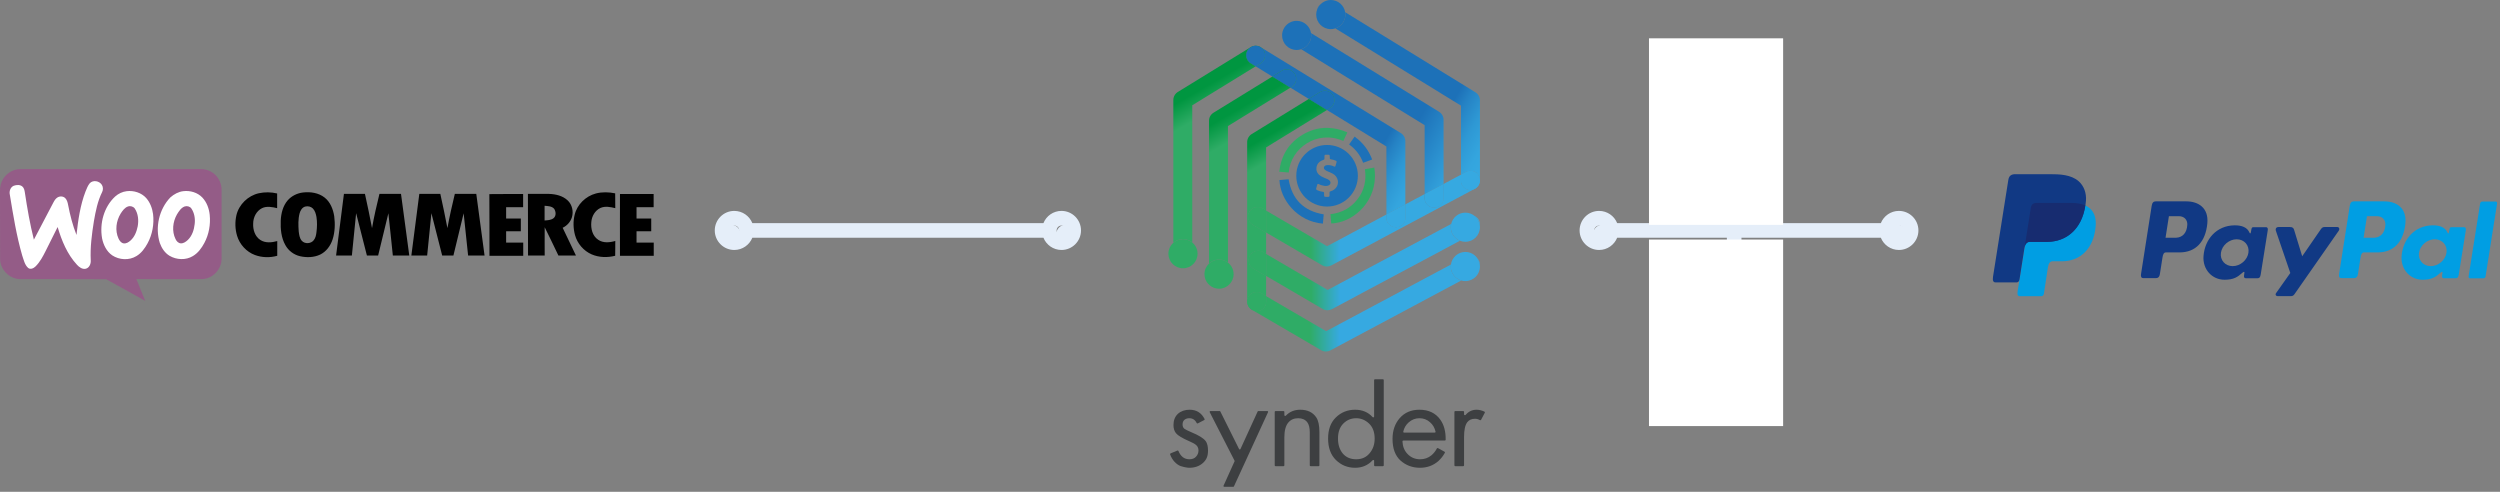 <svg width="488" height="96" viewBox="0 0 488 96" fill="none" xmlns="http://www.w3.org/2000/svg">
<rect x="0" y="0" width="488" height="96" fill="#808080" stroke="none"/>
<path d="M243.618 59.636C243.604 59.605 243.589 59.571 243.578 59.54C243.589 59.571 243.604 59.605 243.618 59.636Z" fill="url(#paint0_linear)"/>
<path d="M243.697 59.789C243.68 59.761 243.665 59.732 243.651 59.704C243.665 59.735 243.68 59.761 243.697 59.789Z" fill="url(#paint1_linear)"/>
<path d="M243.553 59.471C243.541 59.437 243.53 59.403 243.521 59.369C243.53 59.403 243.541 59.437 243.553 59.471Z" fill="url(#paint2_linear)"/>
<path d="M243.79 59.935C243.773 59.913 243.759 59.89 243.742 59.865C243.756 59.888 243.773 59.91 243.79 59.935Z" fill="url(#paint3_linear)"/>
<path d="M243.501 59.297C243.493 59.264 243.487 59.232 243.481 59.198C243.487 59.232 243.493 59.264 243.501 59.297Z" fill="url(#paint4_linear)"/>
<path d="M244.164 60.327C244.138 60.307 244.116 60.291 244.094 60.271C244.116 60.291 244.141 60.307 244.164 60.327Z" fill="url(#paint5_linear)"/>
<path d="M243.899 60.072C243.882 60.053 243.865 60.033 243.851 60.013C243.865 60.035 243.882 60.055 243.899 60.072Z" fill="url(#paint6_linear)"/>
<path d="M243.467 59.111C243.465 59.082 243.459 59.051 243.456 59.023C243.459 59.054 243.462 59.082 243.467 59.111Z" fill="url(#paint7_linear)"/>
<path d="M244.023 60.206C244.003 60.189 243.986 60.169 243.967 60.15C243.984 60.169 244.003 60.186 244.023 60.206Z" fill="url(#paint8_linear)"/>
<path d="M244.327 60.438C244.296 60.418 244.264 60.399 244.233 60.379C244.264 60.399 244.296 60.418 244.327 60.438Z" fill="url(#paint9_linear)"/>
<path d="M243.7 57.937C244.216 57.055 245.348 56.757 246.227 57.273L247.143 57.809V53.864L244.67 52.417C243.788 51.901 243.493 50.769 244.006 49.887C244.522 49.005 245.654 48.709 246.536 49.223L247.143 49.578V45.388L244.556 43.876C243.674 43.36 243.379 42.228 243.893 41.346C244.409 40.464 245.541 40.169 246.423 40.682L247.143 41.102V28.78L259.023 21.476L255.488 19.309L244.327 26.173C243.779 26.511 243.447 27.106 243.447 27.747V58.867C243.447 58.884 243.45 58.901 243.45 58.916C243.442 58.584 243.521 58.246 243.7 57.937Z" fill="url(#paint10_linear)"/>
<path d="M236.878 22.001C236.331 22.338 235.999 22.934 235.999 23.575V51.453C236.51 50.968 237.196 50.67 237.956 50.67C238.611 50.67 239.216 50.894 239.695 51.268V24.61L251.895 17.108L248.361 14.94L236.878 22.001Z" fill="url(#paint11_linear)"/>
<path d="M237.849 56.354C237.851 56.354 237.851 56.354 237.854 56.354C237.721 56.348 237.591 56.337 237.463 56.314C237.588 56.34 237.715 56.354 237.849 56.354Z" fill="url(#paint12_linear)"/>
<path d="M244.562 9.012C244.599 9 244.633 8.989 244.67 8.98C244.633 8.989 244.599 9 244.562 9.012Z" fill="url(#paint13_linear)"/>
<path d="M245.955 9.136C245.989 9.153 246.023 9.173 246.057 9.193C246.026 9.17 245.989 9.153 245.955 9.136Z" fill="url(#paint14_linear)"/>
<path d="M243.533 9.809C243.694 9.545 243.913 9.338 244.16 9.19C244.154 9.193 244.146 9.196 244.14 9.202L229.914 17.95C229.367 18.287 229.035 18.883 229.035 19.524V47.396C229.537 46.951 230.195 46.678 230.919 46.678C231.608 46.678 232.24 46.925 232.731 47.331V20.554L245.11 12.943L244.143 12.35C243.272 11.82 243 10.68 243.533 9.809Z" fill="url(#paint15_linear)"/>
<path d="M244.253 9.139C244.275 9.128 244.3 9.114 244.323 9.103C244.3 9.114 244.275 9.128 244.253 9.139Z" fill="url(#paint16_linear)"/>
<path d="M245.495 8.969C245.512 8.972 245.526 8.974 245.543 8.977C245.526 8.974 245.512 8.974 245.495 8.969Z" fill="url(#paint17_linear)"/>
<path d="M245.805 9.065C245.833 9.077 245.861 9.088 245.889 9.102C245.864 9.088 245.833 9.077 245.805 9.065Z" fill="url(#paint18_linear)"/>
<path d="M245.654 9.012C245.677 9.017 245.696 9.023 245.718 9.031C245.696 9.023 245.677 9.017 245.654 9.012Z" fill="url(#paint19_linear)"/>
<path d="M244.406 9.068C244.434 9.057 244.466 9.043 244.494 9.032C244.466 9.043 244.437 9.057 244.406 9.068Z" fill="url(#paint20_linear)"/>
<path d="M244.911 8.941C244.948 8.938 244.985 8.933 245.019 8.93C244.982 8.933 244.948 8.935 244.911 8.941Z" fill="url(#paint21_linear)"/>
<path d="M244.727 8.969C244.766 8.961 244.806 8.952 244.846 8.947C244.806 8.952 244.766 8.961 244.727 8.969Z" fill="url(#paint22_linear)"/>
<path d="M245.316 8.941C245.333 8.944 245.35 8.944 245.37 8.947C245.35 8.944 245.333 8.944 245.316 8.941Z" fill="url(#paint23_linear)"/>
<path d="M244.324 9.102C244.352 9.091 244.378 9.08 244.406 9.068C244.381 9.08 244.352 9.091 244.324 9.102Z" fill="url(#paint24_linear)"/>
<path d="M245.368 8.947C245.411 8.952 245.453 8.961 245.496 8.969C245.453 8.961 245.411 8.952 245.368 8.947Z" fill="url(#paint25_linear)"/>
<path d="M245.544 8.98C245.581 8.989 245.618 9 245.655 9.012C245.618 9 245.581 8.989 245.544 8.98Z" fill="url(#paint26_linear)"/>
<path d="M244.67 8.98C244.69 8.974 244.706 8.972 244.726 8.969C244.706 8.972 244.69 8.974 244.67 8.98Z" fill="url(#paint27_linear)"/>
<path d="M244.846 8.947C244.868 8.944 244.888 8.941 244.91 8.941C244.888 8.944 244.865 8.944 244.846 8.947Z" fill="url(#paint28_linear)"/>
<path d="M245.194 8.93C245.234 8.933 245.277 8.935 245.316 8.941C245.274 8.935 245.234 8.933 245.194 8.93Z" fill="url(#paint29_linear)"/>
<path d="M244.159 9.19C244.19 9.174 244.221 9.157 244.252 9.14C244.221 9.157 244.19 9.174 244.159 9.19Z" fill="url(#paint30_linear)"/>
<path d="M260.201 18.585C260.734 19.456 260.465 20.593 259.594 21.13L259.024 21.478L270.628 28.593V41.87L274.324 39.896V27.557C274.324 26.913 273.989 26.318 273.442 25.98L246.075 9.199C246.069 9.196 246.063 9.193 246.058 9.19C246.304 9.338 246.52 9.545 246.682 9.806C247.215 10.677 246.946 11.814 246.075 12.35L245.107 12.946L248.358 14.94L250.205 13.806C251.076 13.269 252.213 13.542 252.749 14.412C253.282 15.283 253.013 16.421 252.142 16.957L251.892 17.11L255.486 19.314L257.654 17.981C258.527 17.442 259.667 17.714 260.201 18.585Z" fill="url(#paint31_linear)"/>
<path d="M244.497 9.031C244.519 9.023 244.539 9.017 244.561 9.012C244.539 9.02 244.517 9.026 244.497 9.031Z" fill="url(#paint32_linear)"/>
<path d="M245.72 9.032C245.748 9.043 245.776 9.054 245.807 9.066C245.776 9.054 245.748 9.043 245.72 9.032Z" fill="url(#paint33_linear)"/>
<path d="M245.893 9.103C245.915 9.114 245.934 9.125 245.957 9.136C245.934 9.125 245.912 9.114 245.893 9.103Z" fill="url(#paint34_linear)"/>
<path d="M245.019 8.929C245.05 8.926 245.081 8.929 245.112 8.929C245.081 8.929 245.05 8.929 245.019 8.929Z" fill="url(#paint35_linear)"/>
<path d="M259.593 21.126C260.464 20.59 260.733 19.453 260.2 18.582C259.667 17.711 258.526 17.442 257.655 17.975L255.488 19.308L259.023 21.475L259.593 21.126Z" fill="url(#paint36_linear)"/>
<path d="M259.593 21.126C260.464 20.59 260.733 19.453 260.2 18.582C259.667 17.711 258.526 17.442 257.655 17.975L255.488 19.308L259.023 21.475L259.593 21.126Z" fill="url(#paint37_linear)"/>
<path d="M252.748 14.409C252.212 13.538 251.075 13.269 250.204 13.802L248.357 14.937L251.892 17.104L252.141 16.951C253.012 16.417 253.285 15.28 252.748 14.409Z" fill="url(#paint38_linear)"/>
<path d="M252.748 14.409C252.212 13.538 251.075 13.269 250.204 13.802L248.357 14.937L251.892 17.104L252.141 16.951C253.012 16.417 253.285 15.28 252.748 14.409Z" fill="url(#paint39_linear)"/>
<path d="M246.684 9.809C246.522 9.548 246.307 9.341 246.06 9.194C246.026 9.174 245.992 9.157 245.958 9.137C245.935 9.126 245.915 9.114 245.893 9.103C245.864 9.089 245.836 9.077 245.808 9.066C245.779 9.055 245.751 9.04 245.72 9.032C245.7 9.023 245.677 9.018 245.654 9.012C245.618 9.001 245.581 8.989 245.544 8.981C245.527 8.978 245.513 8.975 245.496 8.972C245.453 8.964 245.41 8.955 245.368 8.95C245.351 8.947 245.334 8.947 245.314 8.944C245.274 8.938 245.232 8.935 245.192 8.933C245.167 8.933 245.138 8.933 245.113 8.933C245.081 8.933 245.05 8.933 245.019 8.933C244.982 8.935 244.945 8.938 244.911 8.944C244.889 8.947 244.869 8.947 244.846 8.95C244.806 8.955 244.767 8.964 244.727 8.972C244.707 8.975 244.69 8.978 244.67 8.984C244.633 8.992 244.599 9.004 244.562 9.015C244.54 9.021 244.517 9.026 244.497 9.035C244.466 9.046 244.438 9.057 244.409 9.072C244.381 9.083 244.355 9.094 244.327 9.106C244.301 9.117 244.279 9.131 244.256 9.143C244.225 9.16 244.194 9.174 244.162 9.194C243.913 9.341 243.697 9.548 243.535 9.812C243.002 10.683 243.275 11.82 244.145 12.354L245.113 12.946L246.08 12.351C246.948 11.817 247.217 10.677 246.684 9.809Z" fill="url(#paint40_linear)"/>
<path d="M246.684 9.809C246.522 9.548 246.307 9.341 246.06 9.194C246.026 9.174 245.992 9.157 245.958 9.137C245.935 9.126 245.915 9.114 245.893 9.103C245.864 9.089 245.836 9.077 245.808 9.066C245.779 9.055 245.751 9.04 245.72 9.032C245.7 9.023 245.677 9.018 245.654 9.012C245.618 9.001 245.581 8.989 245.544 8.981C245.527 8.978 245.513 8.975 245.496 8.972C245.453 8.964 245.41 8.955 245.368 8.95C245.351 8.947 245.334 8.947 245.314 8.944C245.274 8.938 245.232 8.935 245.192 8.933C245.167 8.933 245.138 8.933 245.113 8.933C245.081 8.933 245.05 8.933 245.019 8.933C244.982 8.935 244.945 8.938 244.911 8.944C244.889 8.947 244.869 8.947 244.846 8.95C244.806 8.955 244.767 8.964 244.727 8.972C244.707 8.975 244.69 8.978 244.67 8.984C244.633 8.992 244.599 9.004 244.562 9.015C244.54 9.021 244.517 9.026 244.497 9.035C244.466 9.046 244.438 9.057 244.409 9.072C244.381 9.083 244.355 9.094 244.327 9.106C244.301 9.117 244.279 9.131 244.256 9.143C244.225 9.16 244.194 9.174 244.162 9.194C243.913 9.341 243.697 9.548 243.535 9.812C243.002 10.683 243.275 11.82 244.145 12.354L245.113 12.946L246.08 12.351C246.948 11.817 247.217 10.677 246.684 9.809Z" fill="url(#paint41_linear)"/>
<path d="M287.905 36.836L287.613 36.992C288.351 36.748 288.881 36.056 288.881 35.236V35.222C288.876 35.874 288.524 36.507 287.905 36.836Z" fill="url(#paint42_linear)"/>
<path d="M257.33 1.324C257.228 1.488 257.157 1.662 257.111 1.84C257.25 1.474 257.46 1.145 257.727 0.87C257.574 0.995 257.44 1.145 257.33 1.324Z" fill="url(#paint43_linear)"/>
<path d="M288.665 34.335C288.815 34.613 288.883 34.913 288.883 35.208V19.59C288.883 18.949 288.548 18.351 288.004 18.016L262.574 2.378C262.6 2.531 262.617 2.684 262.617 2.846C262.617 4.105 261.8 5.169 260.665 5.546L285.184 20.623V34.096L286.163 33.574C287.065 33.092 288.182 33.433 288.665 34.335Z" fill="url(#paint44_linear)"/>
<path d="M250.683 5.409C250.658 5.449 250.638 5.489 250.618 5.531C250.681 5.42 250.751 5.316 250.825 5.213C250.777 5.276 250.726 5.341 250.683 5.409Z" fill="url(#paint45_linear)"/>
<path d="M281.787 23.396C281.787 22.755 281.452 22.157 280.907 21.822L255.912 6.454C255.937 6.604 255.951 6.754 255.951 6.91C255.951 8.173 255.129 9.242 253.991 9.614L278.088 24.429V37.886L281.784 35.911V23.396H281.787Z" fill="url(#paint46_linear)"/>
<path d="M272.477 44.352C271.456 44.352 270.627 43.524 270.627 42.503V41.87L259.04 48.06L247.144 41.104V45.388L258.067 51.773C258.354 51.94 258.677 52.025 259 52.025C259.298 52.025 259.599 51.951 259.871 51.807L287.613 36.991C287.431 37.051 287.235 37.085 287.034 37.085C286.013 37.085 285.185 36.257 285.185 35.236V34.095L281.784 35.911V38.662C281.784 39.683 280.955 40.511 279.934 40.511C278.913 40.511 278.085 39.683 278.085 38.662V37.885L274.323 39.893V42.5C274.326 43.524 273.498 44.352 272.477 44.352Z" fill="url(#paint47_linear)"/>
<path d="M246.426 40.685C245.544 40.172 244.412 40.467 243.896 41.349C243.38 42.231 243.678 43.363 244.56 43.879L247.147 45.391V41.108L246.426 40.685Z" fill="url(#paint48_linear)"/>
<path d="M246.426 40.685C245.544 40.172 244.412 40.467 243.896 41.349C243.38 42.231 243.678 43.363 244.56 43.879L247.147 45.391V41.108L246.426 40.685Z" fill="url(#paint49_linear)"/>
<path d="M270.63 42.503C270.63 43.524 271.458 44.352 272.479 44.352C273.5 44.352 274.329 43.524 274.329 42.503V39.896L270.633 41.87V42.503H270.63Z" fill="url(#paint50_linear)"/>
<path d="M270.63 42.503C270.63 43.524 271.458 44.352 272.479 44.352C273.5 44.352 274.329 43.524 274.329 42.503V39.896L270.633 41.87V42.503H270.63Z" fill="url(#paint51_linear)"/>
<path d="M287.034 37.084C287.235 37.084 287.431 37.05 287.613 36.991L287.905 36.835C288.523 36.506 288.875 35.876 288.883 35.221V35.206C288.883 34.911 288.815 34.611 288.665 34.333C288.186 33.431 287.065 33.09 286.163 33.573L285.185 34.094V35.235C285.185 36.256 286.013 37.084 287.034 37.084Z" fill="url(#paint52_linear)"/>
<path d="M287.034 37.084C287.235 37.084 287.431 37.05 287.613 36.991L287.905 36.835C288.523 36.506 288.875 35.876 288.883 35.221V35.206C288.883 34.911 288.815 34.611 288.665 34.333C288.186 33.431 287.065 33.09 286.163 33.573L285.185 34.094V35.235C285.185 36.256 286.013 37.084 287.034 37.084Z" fill="url(#paint53_linear)"/>
<path d="M279.937 40.511C280.959 40.511 281.787 39.683 281.787 38.662V35.91L278.091 37.884V38.662C278.088 39.683 278.916 40.511 279.937 40.511Z" fill="url(#paint54_linear)"/>
<path d="M279.937 40.511C280.959 40.511 281.787 39.683 281.787 38.662V35.91L278.091 37.884V38.662C278.088 39.683 278.916 40.511 279.937 40.511Z" fill="url(#paint55_linear)"/>
<path d="M258.181 60.311C258.467 60.479 258.79 60.564 259.114 60.564C259.412 60.564 259.712 60.49 259.985 60.345L284.983 46.994C283.934 46.574 283.191 45.55 283.191 44.353C283.191 44.134 283.216 43.924 283.264 43.72L259.154 56.598L247.144 49.578V53.861L258.181 60.311Z" fill="url(#paint56_linear)"/>
<path d="M288.867 44.043C288.915 43.674 288.855 43.286 288.665 42.934C288.467 42.562 288.16 42.29 287.806 42.128C288.387 42.585 288.781 43.266 288.867 44.043Z" fill="url(#paint57_linear)"/>
<path d="M244.009 49.886C243.493 50.768 243.791 51.9 244.673 52.416L247.146 53.863V49.58L246.539 49.225C245.657 48.706 244.523 49.004 244.009 49.886Z" fill="url(#paint58_linear)"/>
<path d="M244.009 49.886C243.493 50.768 243.791 51.9 244.673 52.416L247.146 53.863V49.58L246.539 49.225C245.657 48.706 244.523 49.004 244.009 49.886Z" fill="url(#paint59_linear)"/>
<path d="M243.456 59.023C243.453 58.989 243.45 58.952 243.45 58.916C243.453 58.952 243.453 58.989 243.456 59.023Z" fill="url(#paint60_linear)"/>
<path d="M243.479 59.199C243.473 59.171 243.47 59.142 243.465 59.114C243.47 59.142 243.476 59.171 243.479 59.199Z" fill="url(#paint61_linear)"/>
<path d="M243.966 60.148C243.944 60.123 243.921 60.098 243.898 60.072C243.921 60.098 243.944 60.123 243.966 60.148Z" fill="url(#paint62_linear)"/>
<path d="M244.232 60.378C244.21 60.362 244.187 60.345 244.165 60.328C244.187 60.345 244.21 60.362 244.232 60.378Z" fill="url(#paint63_linear)"/>
<path d="M243.652 59.706C243.64 59.684 243.629 59.661 243.618 59.636C243.629 59.659 243.64 59.681 243.652 59.706Z" fill="url(#paint64_linear)"/>
<path d="M244.093 60.27C244.068 60.251 244.046 60.228 244.023 60.206C244.046 60.228 244.068 60.248 244.093 60.27Z" fill="url(#paint65_linear)"/>
<path d="M243.847 60.013C243.828 59.987 243.808 59.962 243.788 59.934C243.808 59.962 243.828 59.987 243.847 60.013Z" fill="url(#paint66_linear)"/>
<path d="M243.742 59.866C243.725 59.84 243.711 59.815 243.697 59.79C243.711 59.815 243.725 59.84 243.742 59.866Z" fill="url(#paint67_linear)"/>
<path d="M243.518 59.369C243.512 59.346 243.506 59.321 243.498 59.299C243.506 59.321 243.512 59.346 243.518 59.369Z" fill="url(#paint68_linear)"/>
<path d="M288.665 50.826C288.597 50.701 288.518 50.584 288.427 50.482C288.685 50.882 288.847 51.353 288.875 51.858C288.906 51.512 288.841 51.155 288.665 50.826Z" fill="url(#paint69_linear)"/>
<path d="M243.575 59.539C243.567 59.516 243.558 59.494 243.55 59.472C243.561 59.494 243.567 59.516 243.575 59.539Z" fill="url(#paint70_linear)"/>
<path d="M283.194 52.026C283.194 51.892 283.205 51.765 283.222 51.637L258.862 64.648L247.147 57.807V58.868C247.147 59.889 246.318 60.717 245.297 60.717C244.94 60.717 244.608 60.615 244.324 60.439C244.338 60.448 244.35 60.456 244.364 60.465L257.889 68.362C258.175 68.529 258.499 68.614 258.822 68.614C259.12 68.614 259.42 68.54 259.693 68.396L285.236 54.755C284.056 54.406 283.194 53.316 283.194 52.026Z" fill="url(#paint71_linear)"/>
<path d="M247.146 58.867V57.806L246.23 57.27C245.348 56.757 244.216 57.052 243.702 57.934C243.521 58.243 243.444 58.584 243.453 58.915C243.453 58.952 243.456 58.986 243.458 59.023C243.461 59.052 243.464 59.083 243.47 59.111C243.473 59.139 243.478 59.168 243.484 59.196C243.49 59.23 243.498 59.261 243.504 59.295C243.51 59.318 243.515 59.344 243.524 59.366C243.532 59.401 243.544 59.434 243.555 59.468C243.563 59.491 243.572 59.514 243.58 59.537C243.592 59.568 243.606 59.602 243.62 59.633C243.631 59.656 243.643 59.681 243.654 59.704C243.668 59.732 243.683 59.761 243.7 59.789C243.714 59.815 243.731 59.84 243.745 59.866C243.759 59.888 243.776 59.911 243.793 59.937C243.813 59.962 243.833 59.99 243.853 60.016C243.87 60.036 243.884 60.056 243.901 60.076C243.924 60.101 243.946 60.127 243.969 60.152C243.986 60.172 244.006 60.189 244.026 60.209C244.048 60.232 244.074 60.254 244.097 60.274C244.119 60.294 244.145 60.314 244.168 60.331C244.19 60.348 244.213 60.365 244.236 60.382C244.267 60.402 244.295 60.422 244.329 60.441C244.613 60.617 244.945 60.719 245.302 60.719C246.318 60.717 247.146 59.888 247.146 58.867Z" fill="url(#paint72_linear)"/>
<path d="M247.146 58.867V57.806L246.23 57.27C245.348 56.757 244.216 57.052 243.702 57.934C243.521 58.243 243.444 58.584 243.453 58.915C243.453 58.952 243.456 58.986 243.458 59.023C243.461 59.052 243.464 59.083 243.47 59.111C243.473 59.139 243.478 59.168 243.484 59.196C243.49 59.23 243.498 59.261 243.504 59.295C243.51 59.318 243.515 59.344 243.524 59.366C243.532 59.401 243.544 59.434 243.555 59.468C243.563 59.491 243.572 59.514 243.58 59.537C243.592 59.568 243.606 59.602 243.62 59.633C243.631 59.656 243.643 59.681 243.654 59.704C243.668 59.732 243.683 59.761 243.7 59.789C243.714 59.815 243.731 59.84 243.745 59.866C243.759 59.888 243.776 59.911 243.793 59.937C243.813 59.962 243.833 59.99 243.853 60.016C243.87 60.036 243.884 60.056 243.901 60.076C243.924 60.101 243.946 60.127 243.969 60.152C243.986 60.172 244.006 60.189 244.026 60.209C244.048 60.232 244.074 60.254 244.097 60.274C244.119 60.294 244.145 60.314 244.168 60.331C244.19 60.348 244.213 60.365 244.236 60.382C244.267 60.402 244.295 60.422 244.329 60.441C244.613 60.617 244.945 60.719 245.302 60.719C246.318 60.717 247.146 59.888 247.146 58.867Z" fill="url(#paint73_linear)"/>
<path d="M262.617 2.845C262.617 2.686 262.6 2.53 262.574 2.377C262.353 1.03 261.184 0 259.772 0C258.969 0 258.246 0.335 257.727 0.868C257.46 1.143 257.25 1.472 257.111 1.838C256.992 2.15 256.924 2.49 256.924 2.845C256.924 4.417 258.197 5.69 259.769 5.69C260.081 5.69 260.382 5.639 260.662 5.545C261.8 5.171 262.617 4.104 262.617 2.845Z" fill="#1D71B8"/>
<path d="M255.951 6.912C255.951 6.756 255.934 6.603 255.911 6.456C255.693 5.103 254.521 4.067 253.106 4.067C252.173 4.067 251.344 4.518 250.828 5.213C250.752 5.315 250.681 5.42 250.621 5.531C250.394 5.94 250.264 6.41 250.264 6.912C250.264 8.484 251.537 9.758 253.109 9.758C253.418 9.758 253.716 9.706 253.994 9.616C255.128 9.241 255.951 8.172 255.951 6.912Z" fill="#1D71B8"/>
<path d="M284.986 46.993C285.312 47.123 285.667 47.197 286.038 47.197C287.61 47.197 288.883 45.923 288.883 44.352C288.883 44.247 288.878 44.145 288.866 44.043C288.781 43.268 288.387 42.588 287.808 42.125C287.323 41.739 286.708 41.507 286.038 41.507C284.685 41.507 283.554 42.454 283.267 43.719C283.222 43.924 283.193 44.133 283.193 44.352C283.193 45.549 283.937 46.573 284.986 46.993Z" fill="#36A9E1"/>
<path d="M288.427 50.482C287.919 49.699 287.04 49.18 286.038 49.18C284.6 49.18 283.412 50.25 283.222 51.637C283.205 51.764 283.193 51.892 283.193 52.025C283.193 53.319 284.056 54.408 285.236 54.754C285.491 54.828 285.76 54.87 286.038 54.87C287.61 54.87 288.883 53.597 288.883 52.025C288.883 51.968 288.878 51.915 288.875 51.858C288.847 51.353 288.685 50.882 288.427 50.482Z" fill="#36A9E1"/>
<path d="M229.035 47.395C228.448 47.917 228.073 48.678 228.073 49.526C228.073 51.097 229.347 52.371 230.918 52.371C232.49 52.371 233.763 51.097 233.763 49.526C233.763 48.644 233.361 47.855 232.731 47.333C232.237 46.925 231.608 46.681 230.918 46.681C230.195 46.681 229.537 46.953 229.035 47.395Z" fill="#2FAC66"/>
<path d="M235.998 51.452C235.454 51.971 235.11 52.7 235.11 53.514C235.11 54.916 236.126 56.079 237.462 56.314C237.59 56.337 237.72 56.351 237.853 56.354C237.887 56.354 237.921 56.359 237.955 56.359C239.527 56.359 240.8 55.086 240.8 53.514C240.8 52.598 240.366 51.787 239.694 51.265C239.212 50.893 238.611 50.666 237.955 50.666C237.195 50.666 236.509 50.967 235.998 51.452Z" fill="#2FAC66"/>
<path d="M253.035 34.309C253.035 37.63 255.724 40.319 259.046 40.319C262.367 40.319 265.056 37.63 265.056 34.309C265.056 30.987 262.367 28.298 259.046 28.298C255.724 28.295 253.035 30.987 253.035 34.309ZM259.573 30.7C259.573 31.066 259.573 31.066 259.939 31.126C260.217 31.169 260.484 31.251 260.742 31.364C260.881 31.427 260.938 31.529 260.895 31.676C260.83 31.897 260.77 32.124 260.7 32.343C260.657 32.479 260.614 32.538 260.535 32.538C260.492 32.538 260.439 32.519 260.368 32.485C260.007 32.314 259.639 32.227 259.25 32.227C259.199 32.227 259.148 32.227 259.097 32.229C258.981 32.238 258.867 32.252 258.756 32.3C258.371 32.468 258.308 32.893 258.635 33.154C258.799 33.287 258.989 33.384 259.188 33.466C259.528 33.605 259.868 33.744 260.192 33.923C261.216 34.504 261.494 35.798 260.768 36.68C260.507 37 260.163 37.213 259.766 37.324C259.59 37.369 259.514 37.463 259.525 37.644C259.534 37.82 259.525 37.999 259.525 38.178C259.525 38.336 259.443 38.419 259.287 38.424C259.185 38.427 259.086 38.427 258.983 38.427C258.893 38.427 258.805 38.427 258.714 38.424C258.547 38.422 258.467 38.328 258.464 38.163C258.464 38.036 258.461 37.902 258.461 37.775C258.459 37.491 258.45 37.48 258.172 37.432C257.82 37.378 257.474 37.295 257.151 37.139C256.899 37.015 256.87 36.952 256.944 36.688C256.998 36.49 257.052 36.294 257.114 36.096C257.162 35.951 257.199 35.889 257.279 35.889C257.321 35.889 257.381 35.908 257.457 35.951C257.812 36.138 258.195 36.24 258.589 36.291C258.654 36.3 258.725 36.303 258.791 36.303C258.978 36.303 259.156 36.269 259.332 36.195C259.772 36.005 259.843 35.489 259.468 35.182C259.341 35.077 259.196 34.998 259.049 34.933C258.663 34.762 258.257 34.632 257.891 34.413C257.299 34.059 256.921 33.571 256.964 32.848C257.015 32.028 257.474 31.523 258.223 31.251C258.532 31.137 258.535 31.14 258.535 30.817V30.491C258.544 30.249 258.583 30.207 258.825 30.198H259.105C259.568 30.187 259.568 30.207 259.573 30.7Z" fill="#1D71B8"/>
<path d="M262.217 27.526C262.475 26.973 262.733 26.42 263.006 25.83C261.735 25.294 260.475 24.999 259.236 24.962H258.663C257.168 25.013 255.699 25.441 254.263 26.295C251.552 27.909 250.079 30.36 249.702 33.517C250.349 33.574 250.956 33.625 251.563 33.679C251.892 28.91 257.165 25.254 262.217 27.526Z" fill="#2FAC66"/>
<path d="M264.971 38.907C263.644 40.623 261.871 41.565 259.698 41.806C259.752 42.422 259.803 43.026 259.857 43.624C263.919 43.48 268.239 39.815 268.389 34.621V34.065C268.378 33.622 268.338 33.171 268.262 32.712C267.658 32.817 267.053 32.925 266.427 33.032C266.753 35.214 266.307 37.179 264.971 38.907Z" fill="#2FAC66"/>
<path d="M251.534 34.992C250.958 35.043 250.354 35.097 249.75 35.145C249.889 38.958 253.216 43.244 258.231 43.652C258.285 43.034 258.339 42.432 258.39 41.845C254.47 41.19 252.195 38.918 251.534 34.992Z" fill="#1D71B8"/>
<path d="M264.979 29.765C265.448 30.372 265.805 31.032 266.086 31.773C266.67 31.56 267.243 31.353 267.844 31.135C267.149 29.288 266.018 27.819 264.415 26.667C264.058 27.175 263.709 27.674 263.343 28.199C263.961 28.647 264.514 29.163 264.979 29.765Z" fill="#1D71B8"/>
<path d="M235.135 81.792C235.172 81.865 235.142 81.953 235.07 81.991L233.806 82.65C233.727 82.691 233.629 82.655 233.59 82.574C233.287 81.95 232.805 81.638 232.143 81.638C231.778 81.638 231.464 81.742 231.203 81.949C230.959 82.157 230.838 82.459 230.838 82.857C230.838 83.22 230.951 83.496 231.177 83.686C231.421 83.859 231.891 84.093 232.587 84.386C233.963 84.957 234.868 85.51 235.304 86.046C235.687 86.512 235.805 87.247 235.805 87.938C235.805 89.027 235.521 89.736 234.807 90.376C234.111 90.998 233.223 91.309 232.143 91.309C231.934 91.309 231.708 91.283 231.464 91.231C231.221 91.197 230.881 91.11 230.446 90.972C230.028 90.816 229.627 90.531 229.244 90.116C228.889 89.731 228.609 89.258 228.403 88.695C228.376 88.619 228.414 88.537 228.487 88.506L229.829 87.947C229.909 87.914 230.001 87.954 230.033 88.034C230.474 89.111 231.186 89.65 232.169 89.65C232.744 89.65 233.179 89.477 233.475 89.131C233.789 88.785 233.945 88.388 233.945 87.938C233.945 87.696 233.902 87.489 233.815 87.316C233.745 87.126 233.615 86.962 233.423 86.823C233.249 86.685 233.075 86.573 232.901 86.486C232.744 86.4 232.509 86.288 232.196 86.149C230.803 85.544 229.923 85.017 229.558 84.568C229.227 84.153 229.062 83.626 229.062 82.986C229.062 82.053 229.349 81.318 229.923 80.782C230.515 80.247 231.282 79.979 232.222 79.979C233.55 79.979 234.521 80.583 235.135 81.792Z" fill="#3D3F41"/>
<path d="M238.974 95.024C238.863 95.024 238.79 94.91 238.835 94.809L240.985 90.053C241.004 90.011 241.003 89.963 240.981 89.921L236.14 80.46C236.088 80.358 236.162 80.238 236.275 80.238H238.074C238.132 80.238 238.184 80.271 238.21 80.322L241.865 87.653C241.922 87.768 242.087 87.765 242.14 87.649L245.492 80.327C245.517 80.273 245.571 80.238 245.631 80.238H247.385C247.496 80.238 247.57 80.353 247.523 80.454L240.868 94.936C240.843 94.99 240.789 95.024 240.73 95.024H238.974Z" fill="#3D3F41"/>
<path d="M248.978 90.998C248.894 90.998 248.826 90.93 248.826 90.846V80.39C248.826 80.306 248.894 80.238 248.978 80.238H250.554C250.638 80.238 250.706 80.306 250.706 80.39V81.033C250.706 81.178 250.897 81.246 250.997 81.14C251.728 80.366 252.667 79.979 253.814 79.979C255.207 79.979 256.243 80.471 256.922 81.457C257.34 82.062 257.549 83.021 257.549 84.335V90.846C257.549 90.93 257.481 90.998 257.397 90.998H255.821C255.737 90.998 255.668 90.93 255.668 90.846V84.386C255.668 83.505 255.503 82.848 255.172 82.416C254.772 81.897 254.18 81.638 253.396 81.638C252.595 81.638 251.96 81.915 251.49 82.468C250.967 83.073 250.706 84.041 250.706 85.372V90.846C250.706 90.93 250.638 90.998 250.554 90.998H248.978Z" fill="#3D3F41"/>
<path d="M267.939 81.42C268.037 81.528 268.228 81.461 268.228 81.316V74.186C268.228 74.102 268.296 74.034 268.38 74.034H269.956C270.041 74.034 270.109 74.102 270.109 74.186V90.846C270.109 90.93 270.041 90.998 269.956 90.998H268.38C268.296 90.998 268.228 90.93 268.228 90.846V89.938C268.228 89.793 268.04 89.727 267.942 89.834C267.042 90.817 265.901 91.309 264.52 91.309C263.057 91.309 261.812 90.808 260.785 89.805C259.758 88.803 259.244 87.403 259.244 85.605C259.244 83.842 259.749 82.468 260.759 81.483C261.786 80.48 263.04 79.979 264.52 79.979C265.926 79.979 267.066 80.459 267.939 81.42ZM264.729 81.638C263.736 81.638 262.892 81.993 262.195 82.701C261.516 83.392 261.177 84.36 261.177 85.605C261.177 86.798 261.49 87.774 262.117 88.535C262.761 89.278 263.632 89.65 264.729 89.65C265.826 89.65 266.696 89.261 267.34 88.483C268.002 87.705 268.333 86.754 268.333 85.631C268.333 84.352 267.967 83.367 267.236 82.675C266.505 81.984 265.669 81.638 264.729 81.638Z" fill="#3D3F41"/>
<path d="M280.473 87.541C280.513 87.462 280.609 87.43 280.687 87.472L281.979 88.177C282.052 88.217 282.079 88.309 282.039 88.382C281.687 89.015 281.267 89.55 280.779 89.987C279.786 90.868 278.585 91.309 277.175 91.309C275.712 91.309 274.45 90.842 273.388 89.909C272.343 88.958 271.821 87.549 271.821 85.683C271.821 84.041 272.291 82.684 273.231 81.612C274.189 80.523 275.468 79.979 277.07 79.979C278.881 79.979 280.248 80.636 281.17 81.949C281.88 82.955 282.221 84.254 282.193 85.846C282.191 85.928 282.124 85.994 282.041 85.994H273.908C273.823 85.994 273.754 86.064 273.758 86.149C273.804 87.167 274.142 87.996 274.772 88.638C275.433 89.312 276.243 89.65 277.201 89.65C278.054 89.65 278.794 89.39 279.421 88.872C279.866 88.493 280.216 88.049 280.473 87.541ZM273.918 84.261C273.898 84.353 273.97 84.438 274.064 84.438H280.073C280.168 84.438 280.24 84.352 280.219 84.259C280.045 83.496 279.683 82.881 279.133 82.416C278.559 81.897 277.871 81.638 277.07 81.638C276.287 81.638 275.59 81.906 274.981 82.442C274.432 82.922 274.078 83.528 273.918 84.261Z" fill="#3D3F41"/>
<path d="M284.055 90.998C283.971 90.998 283.903 90.93 283.903 90.846V80.39C283.903 80.306 283.971 80.238 284.055 80.238H285.631C285.715 80.238 285.783 80.306 285.783 80.39V80.885C285.783 81.037 285.993 81.102 286.091 80.986C286.659 80.315 287.375 79.979 288.238 79.979C288.719 79.979 289.229 80.103 289.769 80.352C289.847 80.388 289.877 80.482 289.837 80.558L289.102 81.953C289.059 82.034 288.956 82.058 288.877 82.012C288.573 81.832 288.255 81.742 287.925 81.742C287.263 81.742 286.758 81.966 286.41 82.416C285.992 82.969 285.783 83.937 285.783 85.32V90.846C285.783 90.93 285.715 90.998 285.631 90.998H284.055Z" fill="#3D3F41"/>
<path d="M207.204 41.166C205.609 41.166 204.245 42.154 203.678 43.55H201.55H198.696H195.365H192.511C186.653 43.55 186.962 43.55 186.325 43.552H146.855C146.29 42.156 144.924 41.168 143.329 41.168C141.23 41.168 139.522 42.879 139.522 44.982C139.522 47.084 141.23 48.795 143.329 48.795C144.924 48.795 146.288 47.807 146.855 46.411H186.325H189.18H192.511H195.365H198.696H201.55H203.874H198.693H203.68C204.245 47.807 205.611 48.795 207.206 48.795C209.305 48.795 211.012 47.084 211.012 44.982C211.012 42.879 209.303 41.166 207.204 41.166ZM143.329 45.935C142.803 45.935 142.377 45.508 142.377 44.982C142.377 44.455 142.803 44.028 143.329 44.028C143.854 44.028 144.28 44.455 144.28 44.982C144.28 45.506 143.854 45.935 143.329 45.935ZM207.204 45.933C206.679 45.933 206.253 45.506 206.253 44.98C206.253 44.453 206.679 44.026 207.204 44.026C207.729 44.026 208.156 44.453 208.156 44.98C208.156 45.506 207.729 45.933 207.204 45.933Z" fill="#E5EEF9"/>
<path d="M370.666 41.167C369.072 41.167 367.707 42.154 367.14 43.55H352.306H349.452H346.121H343.266H339.936V40.213V37.353V25.14C339.936 24.761 339.786 24.396 339.517 24.13L330.916 15.521C331.175 15.007 331.326 14.427 331.326 13.813C331.326 11.71 329.619 10 327.519 10C325.42 10 323.713 11.71 323.713 13.813C323.713 15.916 325.42 17.626 327.519 17.626C327.957 17.626 328.376 17.548 328.766 17.411L337.081 25.731V37.353V44.093V40.213V43.552H315.67C315.104 42.156 313.738 41.169 312.143 41.169C310.044 41.169 308.337 42.879 308.337 44.982C308.337 47.085 310.044 48.795 312.143 48.795C313.738 48.795 315.103 47.807 315.67 46.412H337.081V52.608V64.572L328.766 72.892C328.374 72.755 327.955 72.677 327.519 72.677C325.42 72.677 323.713 74.387 323.713 76.49C323.713 78.593 325.42 80.303 327.519 80.303C329.619 80.303 331.326 78.593 331.326 76.49C331.326 75.876 331.177 75.296 330.916 74.781L339.517 66.175C339.784 65.909 339.934 65.546 339.936 65.169V49.748V46.412H343.266H346.121H349.452H352.306H354.63H362.156H367.142C367.707 47.807 369.074 48.795 370.668 48.795C372.767 48.795 374.475 47.085 374.475 44.982C374.475 42.879 372.766 41.167 370.666 41.167ZM327.517 14.767C326.992 14.767 326.566 14.339 326.566 13.813C326.566 13.287 326.992 12.86 327.517 12.86C328.043 12.86 328.469 13.287 328.469 13.813C328.469 14.339 328.043 14.767 327.517 14.767ZM312.143 45.935C311.618 45.935 311.192 45.508 311.192 44.982C311.192 44.456 311.618 44.029 312.143 44.029C312.668 44.029 313.095 44.456 313.095 44.982C313.095 45.506 312.668 45.935 312.143 45.935ZM327.517 77.443C326.992 77.443 326.566 77.016 326.566 76.49C326.566 75.963 326.992 75.537 327.517 75.537C328.043 75.537 328.469 75.963 328.469 76.49C328.469 77.016 328.043 77.443 327.517 77.443ZM370.666 45.933C370.141 45.933 369.715 45.506 369.715 44.98C369.715 44.454 370.141 44.027 370.666 44.027C371.192 44.027 371.618 44.454 371.618 44.98C371.618 45.506 371.192 45.933 370.666 45.933Z" fill="#E5EEF9"/>
<circle cx="142.781" cy="45.64" r="1.746" fill="#E5EEF9"/>
<circle cx="207.959" cy="45.64" r="1.746" fill="#E5EEF9"/>
<circle cx="312.726" cy="45.64" r="1.746" fill="#E5EEF9"/>
<circle cx="370.477" cy="45.64" r="1.746" fill="#E5EEF9"/>
<path d="M321.881 7.48H348.066V43.894H321.881V7.48Z" fill="white"/>
<path d="M321.881 46.758H348.066V83.171H321.881V46.758Z" fill="white"/>
<path fill-rule="evenodd" clip-rule="evenodd" d="M397.589 39.607H404.316C407.928 39.607 409.287 41.434 409.077 44.121C408.732 48.551 406.049 51.001 402.493 51.001H400.697C400.209 51.001 399.881 51.324 399.749 52.198L398.978 57.277C398.928 57.606 398.754 57.801 398.494 57.823H394.276C393.878 57.823 393.738 57.52 393.842 56.862L396.419 40.57C396.521 39.918 396.877 39.607 397.589 39.607Z" fill="#009EE3"/>
<path fill-rule="evenodd" clip-rule="evenodd" d="M426.795 39.308C429.064 39.308 431.159 40.538 430.872 43.603C430.532 47.237 428.571 49.261 425.487 49.269H422.798C422.41 49.269 422.223 49.585 422.122 50.232L421.603 53.54C421.525 54.039 421.268 54.286 420.889 54.286H418.384C417.984 54.286 417.845 54.031 417.934 53.46L420.005 40.201C420.108 39.549 420.356 39.306 420.799 39.306H426.795V39.308ZM422.713 46.406H424.753C426.029 46.357 426.877 45.474 426.962 43.882C427.014 42.899 426.349 42.194 425.291 42.2L423.369 42.208L422.713 46.406ZM437.682 53.271C437.912 53.063 438.144 52.955 438.111 53.212L438.03 53.826C437.988 54.147 438.115 54.317 438.413 54.317H440.64C441.015 54.317 441.197 54.166 441.289 53.587L442.661 44.987C442.73 44.555 442.624 44.343 442.296 44.343H439.849C439.629 44.343 439.521 44.467 439.464 44.803L439.374 45.332C439.327 45.608 439.2 45.656 439.082 45.379C438.667 44.397 437.608 43.957 436.121 43.986C432.688 44.057 430.374 46.661 430.125 49.998C429.934 52.579 431.785 54.606 434.227 54.606C435.998 54.606 436.792 54.079 437.682 53.271ZM435.821 51.949C434.343 51.949 433.314 50.772 433.527 49.328C433.742 47.885 435.123 46.708 436.601 46.708C438.078 46.708 439.108 47.885 438.894 49.328C438.679 50.773 437.299 51.949 435.821 51.949ZM447.021 44.316H444.772C444.307 44.316 444.118 44.656 444.265 45.089L447.068 53.287L444.307 57.186C444.076 57.512 444.255 57.808 444.58 57.808H447.117C447.495 57.808 447.679 57.711 447.87 57.439L456.49 45.089C456.756 44.709 456.63 44.31 456.195 44.31L453.795 44.309C453.383 44.309 453.218 44.472 452.982 44.813L449.388 50.024L447.789 44.805C447.688 44.482 447.453 44.316 447.021 44.316Z" fill="#113984"/>
<path fill-rule="evenodd" clip-rule="evenodd" d="M465.457 39.308C467.727 39.308 469.821 40.538 469.534 43.603C469.194 47.237 467.233 49.261 464.149 49.269H461.46C461.072 49.269 460.885 49.585 460.784 50.232L460.265 53.54C460.187 54.039 459.93 54.286 459.551 54.286H457.046C456.646 54.286 456.507 54.031 456.596 53.46L458.668 40.201C458.77 39.549 459.018 39.306 459.461 39.306H465.457V39.308ZM461.376 46.406H463.417C464.693 46.357 465.54 45.474 465.627 43.882C465.679 42.899 465.014 42.194 463.957 42.2L462.034 42.208L461.376 46.406ZM476.346 53.271C476.575 53.063 476.808 52.955 476.775 53.212L476.694 53.826C476.652 54.147 476.779 54.317 477.077 54.317H479.303C479.678 54.317 479.861 54.166 479.953 53.587L481.325 44.987C481.394 44.555 481.288 44.343 480.96 44.343H478.513C478.293 44.343 478.185 44.467 478.128 44.803L478.038 45.332C477.991 45.608 477.864 45.656 477.746 45.379C477.331 44.397 476.272 43.957 474.785 43.986C471.352 44.057 469.038 46.661 468.789 49.998C468.598 52.579 470.449 54.606 472.891 54.606C474.662 54.606 475.454 54.079 476.346 53.271ZM474.483 51.949C473.005 51.949 471.976 50.772 472.189 49.328C472.405 47.885 473.785 46.708 475.263 46.708C476.74 46.708 477.77 47.885 477.557 49.328C477.343 50.773 475.961 51.949 474.483 51.949ZM484.751 54.333H482.181C481.976 54.333 481.835 54.173 481.866 53.977L484.126 39.691C484.157 39.495 484.35 39.336 484.553 39.336H487.123C487.328 39.336 487.468 39.495 487.437 39.691L485.178 53.977C485.148 54.173 484.956 54.333 484.751 54.333Z" fill="#009EE3"/>
<path fill-rule="evenodd" clip-rule="evenodd" d="M393.382 34H400.116C402.013 34 404.263 34.061 405.767 35.388C406.772 36.274 407.3 37.684 407.179 39.198C406.765 44.334 403.69 47.212 399.564 47.212H396.244C395.678 47.212 395.305 47.586 395.145 48.599L394.218 54.488C394.157 54.87 393.992 55.095 393.69 55.123H389.541C389.081 55.123 388.918 54.771 389.038 54.009L392.025 35.117C392.144 34.361 392.559 34 393.382 34Z" fill="#113984"/>
<path fill-rule="evenodd" clip-rule="evenodd" d="M395.241 48.008L396.417 40.572C396.519 39.92 396.877 39.607 397.589 39.607H404.316C405.429 39.607 406.33 39.781 407.035 40.102C406.36 44.674 403.399 47.213 399.523 47.213H396.201C395.764 47.213 395.437 47.437 395.241 48.008Z" fill="#172C70"/>
<path fill-rule="evenodd" clip-rule="evenodd" d="M0.34 35.446C0.936 34.022 2.424 33.001 3.976 33.001C15.693 33.001 27.41 33.001 39.148 33.001C40.169 32.98 41.19 33.362 41.934 34.043C42.784 34.808 43.273 35.957 43.252 37.105C43.252 41.592 43.252 46.079 43.252 50.587C43.231 52.607 41.466 54.436 39.446 54.478C35.172 54.499 30.898 54.478 26.623 54.478C27.198 55.903 27.772 57.306 28.346 58.731C25.794 57.328 23.285 55.882 20.712 54.499C15.098 54.457 9.463 54.499 3.828 54.478C1.807 54.414 0.043 52.607 0.021 50.587C8.08012e-08 46.185 0.021 41.783 0 37.403C0 36.743 0.064 36.063 0.34 35.446Z" fill="#945C87"/>
<path fill-rule="evenodd" clip-rule="evenodd" d="M17.523 35.765C18.16 35.085 19.394 35.297 19.883 36.084C20.138 36.488 20.159 37.041 19.947 37.466C19.054 39.253 18.671 41.23 18.331 43.165C17.927 45.696 17.586 48.269 17.714 50.842C17.756 51.501 17.438 52.288 16.736 52.458C16.076 52.607 15.46 52.16 15.035 51.693C13.121 49.63 12.036 46.972 11.249 44.314C10.463 45.866 9.676 47.44 8.91 48.992C8.379 50.055 7.805 51.14 6.954 51.99C6.593 52.352 5.976 52.671 5.508 52.309C4.806 51.693 4.636 50.714 4.338 49.885C3.211 45.993 2.574 41.974 1.914 37.977C1.765 37.318 2.042 36.51 2.701 36.254C3.233 36.063 3.934 36.02 4.381 36.425C4.7 36.701 4.785 37.148 4.849 37.551C5.317 40.656 5.848 43.739 6.614 46.78C7.89 44.356 9.166 41.932 10.441 39.487C10.633 39.125 10.867 38.764 11.207 38.551C11.675 38.253 12.355 38.275 12.759 38.7C13.078 39.04 13.206 39.529 13.291 39.976C13.674 41.974 14.184 43.973 14.928 45.866C15.247 42.995 15.651 40.082 16.693 37.381C16.927 36.807 17.14 36.233 17.523 35.765ZM24.731 37.318C26.113 37.148 27.602 37.615 28.538 38.657C29.303 39.529 29.728 40.656 29.877 41.783C30.111 43.718 29.75 45.76 28.814 47.482C28.282 48.46 27.602 49.417 26.624 49.991C25.199 50.863 23.285 50.757 21.903 49.842C20.797 49.077 20.181 47.801 19.925 46.525C19.415 43.612 20.287 40.38 22.477 38.359C23.115 37.785 23.902 37.424 24.731 37.318ZM25.008 40.295C24.349 40.507 23.923 41.124 23.562 41.677C22.669 43.123 22.413 45.015 23.136 46.568C23.328 46.972 23.625 47.418 24.115 47.503C24.625 47.588 25.093 47.291 25.454 46.972C26.262 46.27 26.666 45.228 26.879 44.186C27.092 43.017 26.985 41.719 26.305 40.699C26.028 40.316 25.476 40.146 25.008 40.295ZM35.768 37.318C37.107 37.148 38.575 37.573 39.51 38.572C40.361 39.487 40.807 40.699 40.935 41.932C41.126 43.803 40.786 45.76 39.893 47.418C39.361 48.418 38.66 49.396 37.639 49.991C36.278 50.821 34.449 50.736 33.088 49.928C32.174 49.375 31.557 48.439 31.196 47.44C30.239 44.399 31.047 40.826 33.258 38.53C33.981 37.892 34.853 37.424 35.768 37.318ZM36.065 40.295C35.342 40.55 34.917 41.252 34.534 41.868C33.726 43.293 33.514 45.143 34.258 46.653C34.449 47.078 34.811 47.482 35.3 47.503C35.831 47.525 36.299 47.184 36.682 46.823C37.511 46.015 37.873 44.867 38 43.739C38.128 42.697 37.958 41.571 37.341 40.677C37.086 40.316 36.533 40.146 36.065 40.295Z" fill="white"/>
<path fill-rule="evenodd" clip-rule="evenodd" d="M50.526 37.721C51.696 37.466 52.929 37.487 54.099 37.764C54.099 38.721 54.099 39.678 54.099 40.635C53.142 40.401 52.057 40.188 51.143 40.635C50.037 41.187 49.42 42.442 49.42 43.633C49.356 44.824 49.761 46.163 50.824 46.844C51.802 47.482 53.057 47.354 54.12 47.056C54.12 48.013 54.12 48.97 54.12 49.927C52.695 50.331 51.143 50.289 49.761 49.778C48.102 49.162 46.783 47.716 46.273 46.014C45.89 44.717 45.848 43.335 46.146 42.017C46.635 39.911 48.421 38.189 50.526 37.721ZM59.16 37.572C60.605 37.402 62.179 37.636 63.349 38.551C64.476 39.422 65.028 40.847 65.241 42.208C65.433 43.718 65.39 45.291 64.922 46.737C64.518 47.971 63.689 49.119 62.498 49.693C61.286 50.267 59.861 50.31 58.564 50.012C57.373 49.736 56.31 48.949 55.715 47.864C54.885 46.419 54.736 44.696 54.8 43.059C54.864 41.655 55.226 40.188 56.161 39.103C56.927 38.232 58.032 37.7 59.16 37.572ZM59.606 40.316C58.989 40.464 58.628 41.081 58.479 41.655C58.181 42.803 58.224 43.994 58.309 45.164C58.394 45.802 58.458 46.482 58.904 46.993C59.5 47.673 60.712 47.588 61.243 46.886C61.605 46.44 61.711 45.866 61.775 45.313C61.903 44.334 61.924 43.335 61.775 42.357C61.669 41.761 61.499 41.145 61.073 40.698C60.691 40.316 60.116 40.188 59.606 40.316ZM116.319 37.764C117.552 37.445 118.849 37.487 120.083 37.742C120.104 38.699 120.083 39.656 120.104 40.635C119.168 40.401 118.126 40.188 117.212 40.592C116.149 41.081 115.511 42.208 115.426 43.335C115.298 44.611 115.638 46.057 116.765 46.801C117.744 47.482 119.019 47.354 120.104 47.035C120.083 47.992 120.125 48.97 120.083 49.927C118.573 50.31 116.914 50.267 115.489 49.651C113.916 48.97 112.683 47.524 112.236 45.866C111.896 44.59 111.853 43.229 112.172 41.932C112.64 39.933 114.32 38.295 116.319 37.764ZM67.134 37.849C68.495 37.849 69.877 37.849 71.238 37.849C71.727 40.06 72.195 42.293 72.62 44.526C73.003 42.272 73.534 40.06 74.066 37.849C75.469 37.849 76.873 37.849 78.276 37.849C78.829 41.868 79.361 45.887 79.892 49.885C78.829 49.885 77.745 49.885 76.682 49.885C76.384 47.142 76.129 44.377 75.81 41.634C75.15 44.377 74.47 47.142 73.811 49.885C73.088 49.885 72.344 49.885 71.621 49.885C70.919 47.142 70.238 44.377 69.515 41.613C69.239 44.356 68.963 47.12 68.686 49.885C67.665 49.885 66.645 49.885 65.603 49.885C66.113 45.887 66.623 41.868 67.134 37.849ZM81.849 37.849C83.21 37.849 84.592 37.849 85.953 37.849C86.442 40.06 86.91 42.293 87.335 44.526C87.739 42.293 88.249 40.06 88.781 37.849H92.97C93.523 41.868 94.055 45.887 94.586 49.885C93.523 49.885 92.439 49.885 91.375 49.885C91.078 47.142 90.801 44.377 90.504 41.634C89.844 44.377 89.185 47.142 88.505 49.885C87.782 49.885 87.037 49.885 86.314 49.885C85.613 47.12 84.911 44.377 84.209 41.613C83.933 44.377 83.656 47.12 83.38 49.885C82.359 49.885 81.338 49.885 80.296 49.885C80.828 45.887 81.338 41.868 81.849 37.849ZM95.522 37.891C97.712 37.849 99.924 37.891 102.114 37.87C102.114 38.721 102.114 39.571 102.114 40.443C101.008 40.464 99.903 40.443 98.797 40.443C98.797 41.187 98.797 41.91 98.797 42.655C99.754 42.655 100.711 42.655 101.667 42.655C101.667 43.484 101.667 44.313 101.667 45.143C100.711 45.143 99.754 45.143 98.797 45.143C98.797 45.866 98.797 46.61 98.797 47.354C99.903 47.354 101.03 47.354 102.135 47.354C102.135 48.205 102.135 49.055 102.135 49.927C99.945 49.927 97.734 49.927 95.543 49.927C95.522 45.908 95.564 41.91 95.522 37.891ZM103.05 37.849C104.432 37.849 105.793 37.828 107.175 37.849C108.472 37.891 109.854 38.21 110.811 39.125C111.683 39.933 111.981 41.272 111.641 42.4C111.364 43.314 110.684 44.058 109.833 44.462C110.684 46.27 111.556 48.077 112.427 49.885C111.279 49.885 110.131 49.885 109.004 49.885C108.111 48.035 107.239 46.185 106.324 44.356C106.303 46.206 106.324 48.056 106.324 49.885C105.24 49.885 104.155 49.885 103.071 49.885C103.05 45.887 103.05 41.868 103.05 37.849ZM106.303 40.167C106.303 41.124 106.303 42.081 106.303 43.037C106.899 42.995 107.537 42.974 108.026 42.612C108.6 42.187 108.536 41.315 108.174 40.762C107.728 40.23 106.941 40.23 106.303 40.167ZM121.018 37.87C123.209 37.87 125.399 37.87 127.589 37.87C127.589 38.721 127.589 39.593 127.589 40.443C126.483 40.443 125.356 40.443 124.251 40.443C124.251 41.187 124.251 41.91 124.251 42.655C125.207 42.655 126.164 42.655 127.121 42.655C127.121 43.484 127.121 44.313 127.121 45.143H124.251C124.251 45.887 124.251 46.61 124.251 47.354C125.378 47.354 126.483 47.354 127.61 47.354C127.61 48.205 127.61 49.055 127.61 49.927C125.42 49.927 123.209 49.927 121.018 49.927C120.997 45.887 121.018 41.868 121.018 37.87Z" fill="black"/>
<defs>
<linearGradient id="paint0_linear" x1="229.094" y1="34.468" x2="244.636" y2="61.386" gradientUnits="userSpaceOnUse">
<stop offset="0.073" stop-color="#009640"/>
<stop offset="0.211" stop-color="#2FAC66"/>
</linearGradient>
<linearGradient id="paint1_linear" x1="229.15" y1="34.593" x2="244.618" y2="61.385" gradientUnits="userSpaceOnUse">
<stop offset="0.073" stop-color="#009640"/>
<stop offset="0.211" stop-color="#2FAC66"/>
</linearGradient>
<linearGradient id="paint2_linear" x1="229.12" y1="34.452" x2="244.662" y2="61.37" gradientUnits="userSpaceOnUse">
<stop offset="0.073" stop-color="#009640"/>
<stop offset="0.211" stop-color="#2FAC66"/>
</linearGradient>
<linearGradient id="paint3_linear" x1="229.324" y1="34.886" x2="244.612" y2="61.365" gradientUnits="userSpaceOnUse">
<stop offset="0.073" stop-color="#009640"/>
<stop offset="0.211" stop-color="#2FAC66"/>
</linearGradient>
<linearGradient id="paint4_linear" x1="229.161" y1="34.428" x2="244.703" y2="61.346" gradientUnits="userSpaceOnUse">
<stop offset="0.073" stop-color="#009640"/>
<stop offset="0.211" stop-color="#2FAC66"/>
</linearGradient>
<linearGradient id="paint5_linear" x1="229.428" y1="34.836" x2="244.716" y2="61.316" gradientUnits="userSpaceOnUse">
<stop offset="0.073" stop-color="#009640"/>
<stop offset="0.211" stop-color="#2FAC66"/>
</linearGradient>
<linearGradient id="paint6_linear" x1="229.054" y1="34.377" x2="244.647" y2="61.385" gradientUnits="userSpaceOnUse">
<stop offset="0.073" stop-color="#009640"/>
<stop offset="0.211" stop-color="#2FAC66"/>
</linearGradient>
<linearGradient id="paint7_linear" x1="229.284" y1="34.513" x2="244.752" y2="61.304" gradientUnits="userSpaceOnUse">
<stop offset="0.073" stop-color="#009640"/>
<stop offset="0.211" stop-color="#2FAC66"/>
</linearGradient>
<linearGradient id="paint8_linear" x1="229.306" y1="34.736" x2="244.67" y2="61.348" gradientUnits="userSpaceOnUse">
<stop offset="0.073" stop-color="#009640"/>
<stop offset="0.211" stop-color="#2FAC66"/>
</linearGradient>
<linearGradient id="paint9_linear" x1="229.321" y1="34.499" x2="244.79" y2="61.291" gradientUnits="userSpaceOnUse">
<stop offset="0.073" stop-color="#009640"/>
<stop offset="0.211" stop-color="#2FAC66"/>
</linearGradient>
<linearGradient id="paint10_linear" x1="243.221" y1="26.312" x2="258.762" y2="53.23" gradientUnits="userSpaceOnUse">
<stop offset="0.073" stop-color="#009640"/>
<stop offset="0.211" stop-color="#2FAC66"/>
</linearGradient>
<linearGradient id="paint11_linear" x1="236.645" y1="21.633" x2="252.105" y2="48.409" gradientUnits="userSpaceOnUse">
<stop offset="0.073" stop-color="#009640"/>
<stop offset="0.222" stop-color="#2FAC66"/>
</linearGradient>
<linearGradient id="paint12_linear" x1="222.379" y1="29.869" x2="237.838" y2="56.645" gradientUnits="userSpaceOnUse">
<stop offset="0.073" stop-color="#009640"/>
<stop offset="0.222" stop-color="#2FAC66"/>
</linearGradient>
<linearGradient id="paint13_linear" x1="244.586" y1="8.943" x2="260.052" y2="35.73" gradientUnits="userSpaceOnUse">
<stop offset="0.073" stop-color="#009640"/>
<stop offset="0.222" stop-color="#2FAC66"/>
</linearGradient>
<linearGradient id="paint14_linear" x1="245.556" y1="8.382" x2="261.022" y2="35.17" gradientUnits="userSpaceOnUse">
<stop offset="0.073" stop-color="#009640"/>
<stop offset="0.222" stop-color="#2FAC66"/>
</linearGradient>
<linearGradient id="paint15_linear" x1="230.216" y1="17.24" x2="245.682" y2="44.027" gradientUnits="userSpaceOnUse">
<stop offset="0.073" stop-color="#009640"/>
<stop offset="0.222" stop-color="#2FAC66"/>
</linearGradient>
<linearGradient id="paint16_linear" x1="244.285" y1="9.116" x2="259.499" y2="35.467" gradientUnits="userSpaceOnUse">
<stop offset="0.073" stop-color="#009640"/>
<stop offset="0.222" stop-color="#2FAC66"/>
</linearGradient>
<linearGradient id="paint17_linear" x1="245.274" y1="8.551" x2="260.563" y2="35.033" gradientUnits="userSpaceOnUse">
<stop offset="0.073" stop-color="#009640"/>
<stop offset="0.222" stop-color="#2FAC66"/>
</linearGradient>
<linearGradient id="paint18_linear" x1="245.473" y1="8.434" x2="260.866" y2="35.096" gradientUnits="userSpaceOnUse">
<stop offset="0.073" stop-color="#009640"/>
<stop offset="0.222" stop-color="#2FAC66"/>
</linearGradient>
<linearGradient id="paint19_linear" x1="245.382" y1="8.495" x2="260.595" y2="34.845" gradientUnits="userSpaceOnUse">
<stop offset="0.073" stop-color="#009640"/>
<stop offset="0.222" stop-color="#2FAC66"/>
</linearGradient>
<linearGradient id="paint20_linear" x1="244.439" y1="9.028" x2="259.831" y2="35.689" gradientUnits="userSpaceOnUse">
<stop offset="0.073" stop-color="#009640"/>
<stop offset="0.222" stop-color="#2FAC66"/>
</linearGradient>
<linearGradient id="paint21_linear" x1="244.874" y1="8.777" x2="260.34" y2="35.565" gradientUnits="userSpaceOnUse">
<stop offset="0.073" stop-color="#009640"/>
<stop offset="0.222" stop-color="#2FAC66"/>
</linearGradient>
<linearGradient id="paint22_linear" x1="244.729" y1="8.861" x2="260.194" y2="35.648" gradientUnits="userSpaceOnUse">
<stop offset="0.073" stop-color="#009640"/>
<stop offset="0.222" stop-color="#2FAC66"/>
</linearGradient>
<linearGradient id="paint23_linear" x1="245.154" y1="8.62" x2="260.445" y2="35.103" gradientUnits="userSpaceOnUse">
<stop offset="0.073" stop-color="#009640"/>
<stop offset="0.222" stop-color="#2FAC66"/>
</linearGradient>
<linearGradient id="paint24_linear" x1="244.055" y1="8.906" x2="281.347" y2="30.436" gradientUnits="userSpaceOnUse">
<stop offset="0.741" stop-color="#1D71B8"/>
<stop offset="0.786" stop-color="#2582C4"/>
<stop offset="0.861" stop-color="#2E98D4"/>
<stop offset="0.933" stop-color="#34A5DE"/>
<stop offset="1" stop-color="#36A9E1"/>
</linearGradient>
<linearGradient id="paint25_linear" x1="244.376" y1="8.348" x2="281.843" y2="29.98" gradientUnits="userSpaceOnUse">
<stop offset="0.741" stop-color="#1D71B8"/>
<stop offset="0.786" stop-color="#2582C4"/>
<stop offset="0.861" stop-color="#2E98D4"/>
<stop offset="0.933" stop-color="#34A5DE"/>
<stop offset="1" stop-color="#36A9E1"/>
</linearGradient>
<linearGradient id="paint26_linear" x1="244.401" y1="8.304" x2="281.869" y2="29.936" gradientUnits="userSpaceOnUse">
<stop offset="0.741" stop-color="#1D71B8"/>
<stop offset="0.786" stop-color="#2582C4"/>
<stop offset="0.861" stop-color="#2E98D4"/>
<stop offset="0.933" stop-color="#34A5DE"/>
<stop offset="1" stop-color="#36A9E1"/>
</linearGradient>
<linearGradient id="paint27_linear" x1="244.19" y1="8.681" x2="281.232" y2="30.068" gradientUnits="userSpaceOnUse">
<stop offset="0.741" stop-color="#1D71B8"/>
<stop offset="0.786" stop-color="#2582C4"/>
<stop offset="0.861" stop-color="#2E98D4"/>
<stop offset="0.933" stop-color="#34A5DE"/>
<stop offset="1" stop-color="#36A9E1"/>
</linearGradient>
<linearGradient id="paint28_linear" x1="244.253" y1="8.584" x2="281.11" y2="29.863" gradientUnits="userSpaceOnUse">
<stop offset="0.741" stop-color="#1D71B8"/>
<stop offset="0.786" stop-color="#2582C4"/>
<stop offset="0.861" stop-color="#2E98D4"/>
<stop offset="0.933" stop-color="#34A5DE"/>
<stop offset="1" stop-color="#36A9E1"/>
</linearGradient>
<linearGradient id="paint29_linear" x1="244.341" y1="8.408" x2="281.809" y2="30.04" gradientUnits="userSpaceOnUse">
<stop offset="0.741" stop-color="#1D71B8"/>
<stop offset="0.786" stop-color="#2582C4"/>
<stop offset="0.861" stop-color="#2E98D4"/>
<stop offset="0.933" stop-color="#34A5DE"/>
<stop offset="1" stop-color="#36A9E1"/>
</linearGradient>
<linearGradient id="paint30_linear" x1="243.98" y1="9.035" x2="281.271" y2="30.565" gradientUnits="userSpaceOnUse">
<stop offset="0.741" stop-color="#1D71B8"/>
<stop offset="0.786" stop-color="#2582C4"/>
<stop offset="0.861" stop-color="#2E98D4"/>
<stop offset="0.933" stop-color="#34A5DE"/>
<stop offset="1" stop-color="#36A9E1"/>
</linearGradient>
<linearGradient id="paint31_linear" x1="240.428" y1="15.186" x2="277.895" y2="36.818" gradientUnits="userSpaceOnUse">
<stop offset="0.741" stop-color="#1D71B8"/>
<stop offset="0.786" stop-color="#2582C4"/>
<stop offset="0.861" stop-color="#2E98D4"/>
<stop offset="0.933" stop-color="#34A5DE"/>
<stop offset="1" stop-color="#36A9E1"/>
</linearGradient>
<linearGradient id="paint32_linear" x1="244.128" y1="8.791" x2="280.985" y2="30.07" gradientUnits="userSpaceOnUse">
<stop offset="0.741" stop-color="#1D71B8"/>
<stop offset="0.786" stop-color="#2582C4"/>
<stop offset="0.861" stop-color="#2E98D4"/>
<stop offset="0.933" stop-color="#34A5DE"/>
<stop offset="1" stop-color="#36A9E1"/>
</linearGradient>
<linearGradient id="paint33_linear" x1="244.425" y1="8.277" x2="281.716" y2="29.807" gradientUnits="userSpaceOnUse">
<stop offset="0.741" stop-color="#1D71B8"/>
<stop offset="0.786" stop-color="#2582C4"/>
<stop offset="0.861" stop-color="#2E98D4"/>
<stop offset="0.933" stop-color="#34A5DE"/>
<stop offset="1" stop-color="#36A9E1"/>
</linearGradient>
<linearGradient id="paint34_linear" x1="244.453" y1="8.27" x2="281.309" y2="29.549" gradientUnits="userSpaceOnUse">
<stop offset="0.741" stop-color="#1D71B8"/>
<stop offset="0.786" stop-color="#2582C4"/>
<stop offset="0.861" stop-color="#2E98D4"/>
<stop offset="0.933" stop-color="#34A5DE"/>
<stop offset="1" stop-color="#36A9E1"/>
</linearGradient>
<linearGradient id="paint35_linear" x1="244.3" y1="8.487" x2="281.59" y2="30.016" gradientUnits="userSpaceOnUse">
<stop offset="0.741" stop-color="#1D71B8"/>
<stop offset="0.786" stop-color="#2582C4"/>
<stop offset="0.861" stop-color="#2E98D4"/>
<stop offset="0.933" stop-color="#34A5DE"/>
<stop offset="1" stop-color="#36A9E1"/>
</linearGradient>
<linearGradient id="paint36_linear" x1="257.378" y1="18.137" x2="272.919" y2="45.055" gradientUnits="userSpaceOnUse">
<stop offset="0.073" stop-color="#009640"/>
<stop offset="0.211" stop-color="#2FAC66"/>
</linearGradient>
<linearGradient id="paint37_linear" x1="243.181" y1="10.415" x2="280.649" y2="32.047" gradientUnits="userSpaceOnUse">
<stop offset="0.741" stop-color="#1D71B8"/>
<stop offset="0.786" stop-color="#2582C4"/>
<stop offset="0.861" stop-color="#2E98D4"/>
<stop offset="0.933" stop-color="#34A5DE"/>
<stop offset="1" stop-color="#36A9E1"/>
</linearGradient>
<linearGradient id="paint38_linear" x1="250.09" y1="13.869" x2="265.55" y2="40.645" gradientUnits="userSpaceOnUse">
<stop offset="0.073" stop-color="#009640"/>
<stop offset="0.222" stop-color="#2FAC66"/>
</linearGradient>
<linearGradient id="paint39_linear" x1="243.209" y1="10.367" x2="280.677" y2="31.999" gradientUnits="userSpaceOnUse">
<stop offset="0.741" stop-color="#1D71B8"/>
<stop offset="0.786" stop-color="#2582C4"/>
<stop offset="0.861" stop-color="#2E98D4"/>
<stop offset="0.933" stop-color="#34A5DE"/>
<stop offset="1" stop-color="#36A9E1"/>
</linearGradient>
<linearGradient id="paint40_linear" x1="244.184" y1="9.177" x2="259.65" y2="35.964" gradientUnits="userSpaceOnUse">
<stop offset="0.073" stop-color="#009640"/>
<stop offset="0.222" stop-color="#2FAC66"/>
</linearGradient>
<linearGradient id="paint41_linear" x1="243.5" y1="9.865" x2="280.967" y2="31.497" gradientUnits="userSpaceOnUse">
<stop offset="0.741" stop-color="#1D71B8"/>
<stop offset="0.786" stop-color="#2582C4"/>
<stop offset="0.861" stop-color="#2E98D4"/>
<stop offset="0.933" stop-color="#34A5DE"/>
<stop offset="1" stop-color="#36A9E1"/>
</linearGradient>
<linearGradient id="paint42_linear" x1="249.999" y1="14.022" x2="288.563" y2="36.287" gradientUnits="userSpaceOnUse">
<stop offset="0.719" stop-color="#1D71B8"/>
<stop offset="0.768" stop-color="#2582C4"/>
<stop offset="0.849" stop-color="#2E98D4"/>
<stop offset="0.928" stop-color="#34A5DE"/>
<stop offset="1" stop-color="#36A9E1"/>
</linearGradient>
<linearGradient id="paint43_linear" x1="257.339" y1="1.307" x2="295.903" y2="23.572" gradientUnits="userSpaceOnUse">
<stop offset="0.719" stop-color="#1D71B8"/>
<stop offset="0.768" stop-color="#2582C4"/>
<stop offset="0.849" stop-color="#2E98D4"/>
<stop offset="0.928" stop-color="#34A5DE"/>
<stop offset="1" stop-color="#36A9E1"/>
</linearGradient>
<linearGradient id="paint44_linear" x1="254.143" y1="6.843" x2="292.707" y2="29.108" gradientUnits="userSpaceOnUse">
<stop offset="0.719" stop-color="#1D71B8"/>
<stop offset="0.768" stop-color="#2582C4"/>
<stop offset="0.849" stop-color="#2E98D4"/>
<stop offset="0.928" stop-color="#34A5DE"/>
<stop offset="1" stop-color="#36A9E1"/>
</linearGradient>
<linearGradient id="paint45_linear" x1="250.71" y1="5.365" x2="288.649" y2="27.269" gradientUnits="userSpaceOnUse">
<stop offset="0.724" stop-color="#1D71B8"/>
<stop offset="1" stop-color="#36A9E1"/>
</linearGradient>
<linearGradient id="paint46_linear" x1="247.505" y1="10.916" x2="285.445" y2="32.821" gradientUnits="userSpaceOnUse">
<stop offset="0.724" stop-color="#1D71B8"/>
<stop offset="1" stop-color="#36A9E1"/>
</linearGradient>
<linearGradient id="paint47_linear" x1="243.644" y1="43.06" x2="288.883" y2="43.06" gradientUnits="userSpaceOnUse">
<stop offset="0.27" stop-color="#2FAC66"/>
<stop offset="0.397" stop-color="#36A9E1"/>
</linearGradient>
<linearGradient id="paint48_linear" x1="238.084" y1="29.278" x2="253.625" y2="56.196" gradientUnits="userSpaceOnUse">
<stop offset="0.073" stop-color="#009640"/>
<stop offset="0.211" stop-color="#2FAC66"/>
</linearGradient>
<linearGradient id="paint49_linear" x1="243.644" y1="42.91" x2="288.884" y2="42.91" gradientUnits="userSpaceOnUse">
<stop offset="0.27" stop-color="#2FAC66"/>
<stop offset="0.397" stop-color="#36A9E1"/>
</linearGradient>
<linearGradient id="paint50_linear" x1="236.945" y1="21.218" x2="274.412" y2="42.85" gradientUnits="userSpaceOnUse">
<stop offset="0.741" stop-color="#1D71B8"/>
<stop offset="0.786" stop-color="#2582C4"/>
<stop offset="0.861" stop-color="#2E98D4"/>
<stop offset="0.933" stop-color="#34A5DE"/>
<stop offset="1" stop-color="#36A9E1"/>
</linearGradient>
<linearGradient id="paint51_linear" x1="243.643" y1="42.123" x2="288.883" y2="42.123" gradientUnits="userSpaceOnUse">
<stop offset="0.27" stop-color="#2FAC66"/>
<stop offset="0.397" stop-color="#36A9E1"/>
</linearGradient>
<linearGradient id="paint52_linear" x1="250.078" y1="13.883" x2="288.642" y2="36.148" gradientUnits="userSpaceOnUse">
<stop offset="0.719" stop-color="#1D71B8"/>
<stop offset="0.768" stop-color="#2582C4"/>
<stop offset="0.849" stop-color="#2E98D4"/>
<stop offset="0.928" stop-color="#34A5DE"/>
<stop offset="1" stop-color="#36A9E1"/>
</linearGradient>
<linearGradient id="paint53_linear" x1="243.644" y1="35.219" x2="288.883" y2="35.219" gradientUnits="userSpaceOnUse">
<stop offset="0.27" stop-color="#2FAC66"/>
<stop offset="0.397" stop-color="#36A9E1"/>
</linearGradient>
<linearGradient id="paint54_linear" x1="243.963" y1="17.051" x2="281.903" y2="38.956" gradientUnits="userSpaceOnUse">
<stop offset="0.724" stop-color="#1D71B8"/>
<stop offset="1" stop-color="#36A9E1"/>
</linearGradient>
<linearGradient id="paint55_linear" x1="243.644" y1="38.211" x2="288.884" y2="38.211" gradientUnits="userSpaceOnUse">
<stop offset="0.27" stop-color="#2FAC66"/>
<stop offset="0.397" stop-color="#36A9E1"/>
</linearGradient>
<linearGradient id="paint56_linear" x1="243.756" y1="52.142" x2="288.883" y2="52.142" gradientUnits="userSpaceOnUse">
<stop offset="0.27" stop-color="#2FAC66"/>
<stop offset="0.397" stop-color="#36A9E1"/>
</linearGradient>
<linearGradient id="paint57_linear" x1="243.756" y1="43.084" x2="288.883" y2="43.084" gradientUnits="userSpaceOnUse">
<stop offset="0.27" stop-color="#2FAC66"/>
<stop offset="0.397" stop-color="#36A9E1"/>
</linearGradient>
<linearGradient id="paint58_linear" x1="234.443" y1="31.379" x2="249.984" y2="58.297" gradientUnits="userSpaceOnUse">
<stop offset="0.073" stop-color="#009640"/>
<stop offset="0.211" stop-color="#2FAC66"/>
</linearGradient>
<linearGradient id="paint59_linear" x1="243.756" y1="51.414" x2="288.883" y2="51.414" gradientUnits="userSpaceOnUse">
<stop offset="0.27" stop-color="#2FAC66"/>
<stop offset="0.397" stop-color="#36A9E1"/>
</linearGradient>
<linearGradient id="paint60_linear" x1="243.449" y1="58.971" x2="286.524" y2="58.971" gradientUnits="userSpaceOnUse">
<stop offset="0.27" stop-color="#2FAC66"/>
<stop offset="0.397" stop-color="#36A9E1"/>
</linearGradient>
<linearGradient id="paint61_linear" x1="243.449" y1="59.155" x2="288.672" y2="59.155" gradientUnits="userSpaceOnUse">
<stop offset="0.27" stop-color="#2FAC66"/>
<stop offset="0.397" stop-color="#36A9E1"/>
</linearGradient>
<linearGradient id="paint62_linear" x1="243.451" y1="60.111" x2="288.671" y2="60.111" gradientUnits="userSpaceOnUse">
<stop offset="0.27" stop-color="#2FAC66"/>
<stop offset="0.397" stop-color="#36A9E1"/>
</linearGradient>
<linearGradient id="paint63_linear" x1="243.46" y1="60.353" x2="288.155" y2="60.353" gradientUnits="userSpaceOnUse">
<stop offset="0.27" stop-color="#2FAC66"/>
<stop offset="0.397" stop-color="#36A9E1"/>
</linearGradient>
<linearGradient id="paint64_linear" x1="243.452" y1="59.67" x2="288.146" y2="59.67" gradientUnits="userSpaceOnUse">
<stop offset="0.27" stop-color="#2FAC66"/>
<stop offset="0.397" stop-color="#36A9E1"/>
</linearGradient>
<linearGradient id="paint65_linear" x1="243.458" y1="60.237" x2="288.153" y2="60.237" gradientUnits="userSpaceOnUse">
<stop offset="0.27" stop-color="#2FAC66"/>
<stop offset="0.397" stop-color="#36A9E1"/>
</linearGradient>
<linearGradient id="paint66_linear" x1="243.45" y1="59.974" x2="288.671" y2="59.974" gradientUnits="userSpaceOnUse">
<stop offset="0.27" stop-color="#2FAC66"/>
<stop offset="0.397" stop-color="#36A9E1"/>
</linearGradient>
<linearGradient id="paint67_linear" x1="243.45" y1="59.828" x2="288.671" y2="59.828" gradientUnits="userSpaceOnUse">
<stop offset="0.27" stop-color="#2FAC66"/>
<stop offset="0.397" stop-color="#36A9E1"/>
</linearGradient>
<linearGradient id="paint68_linear" x1="243.449" y1="59.334" x2="288.143" y2="59.334" gradientUnits="userSpaceOnUse">
<stop offset="0.27" stop-color="#2FAC66"/>
<stop offset="0.397" stop-color="#36A9E1"/>
</linearGradient>
<linearGradient id="paint69_linear" x1="243.449" y1="51.17" x2="288.883" y2="51.17" gradientUnits="userSpaceOnUse">
<stop offset="0.27" stop-color="#2FAC66"/>
<stop offset="0.397" stop-color="#36A9E1"/>
</linearGradient>
<linearGradient id="paint70_linear" x1="243.451" y1="59.505" x2="288.145" y2="59.505" gradientUnits="userSpaceOnUse">
<stop offset="0.27" stop-color="#2FAC66"/>
<stop offset="0.397" stop-color="#36A9E1"/>
</linearGradient>
<linearGradient id="paint71_linear" x1="243.449" y1="60.126" x2="288.884" y2="60.126" gradientUnits="userSpaceOnUse">
<stop offset="0.27" stop-color="#2FAC66"/>
<stop offset="0.397" stop-color="#36A9E1"/>
</linearGradient>
<linearGradient id="paint72_linear" x1="230.804" y1="33.481" x2="246.345" y2="60.399" gradientUnits="userSpaceOnUse">
<stop offset="0.073" stop-color="#009640"/>
<stop offset="0.211" stop-color="#2FAC66"/>
</linearGradient>
<linearGradient id="paint73_linear" x1="243.45" y1="58.868" x2="288.885" y2="58.868" gradientUnits="userSpaceOnUse">
<stop offset="0.27" stop-color="#2FAC66"/>
<stop offset="0.397" stop-color="#36A9E1"/>
</linearGradient>
</defs>
</svg>
